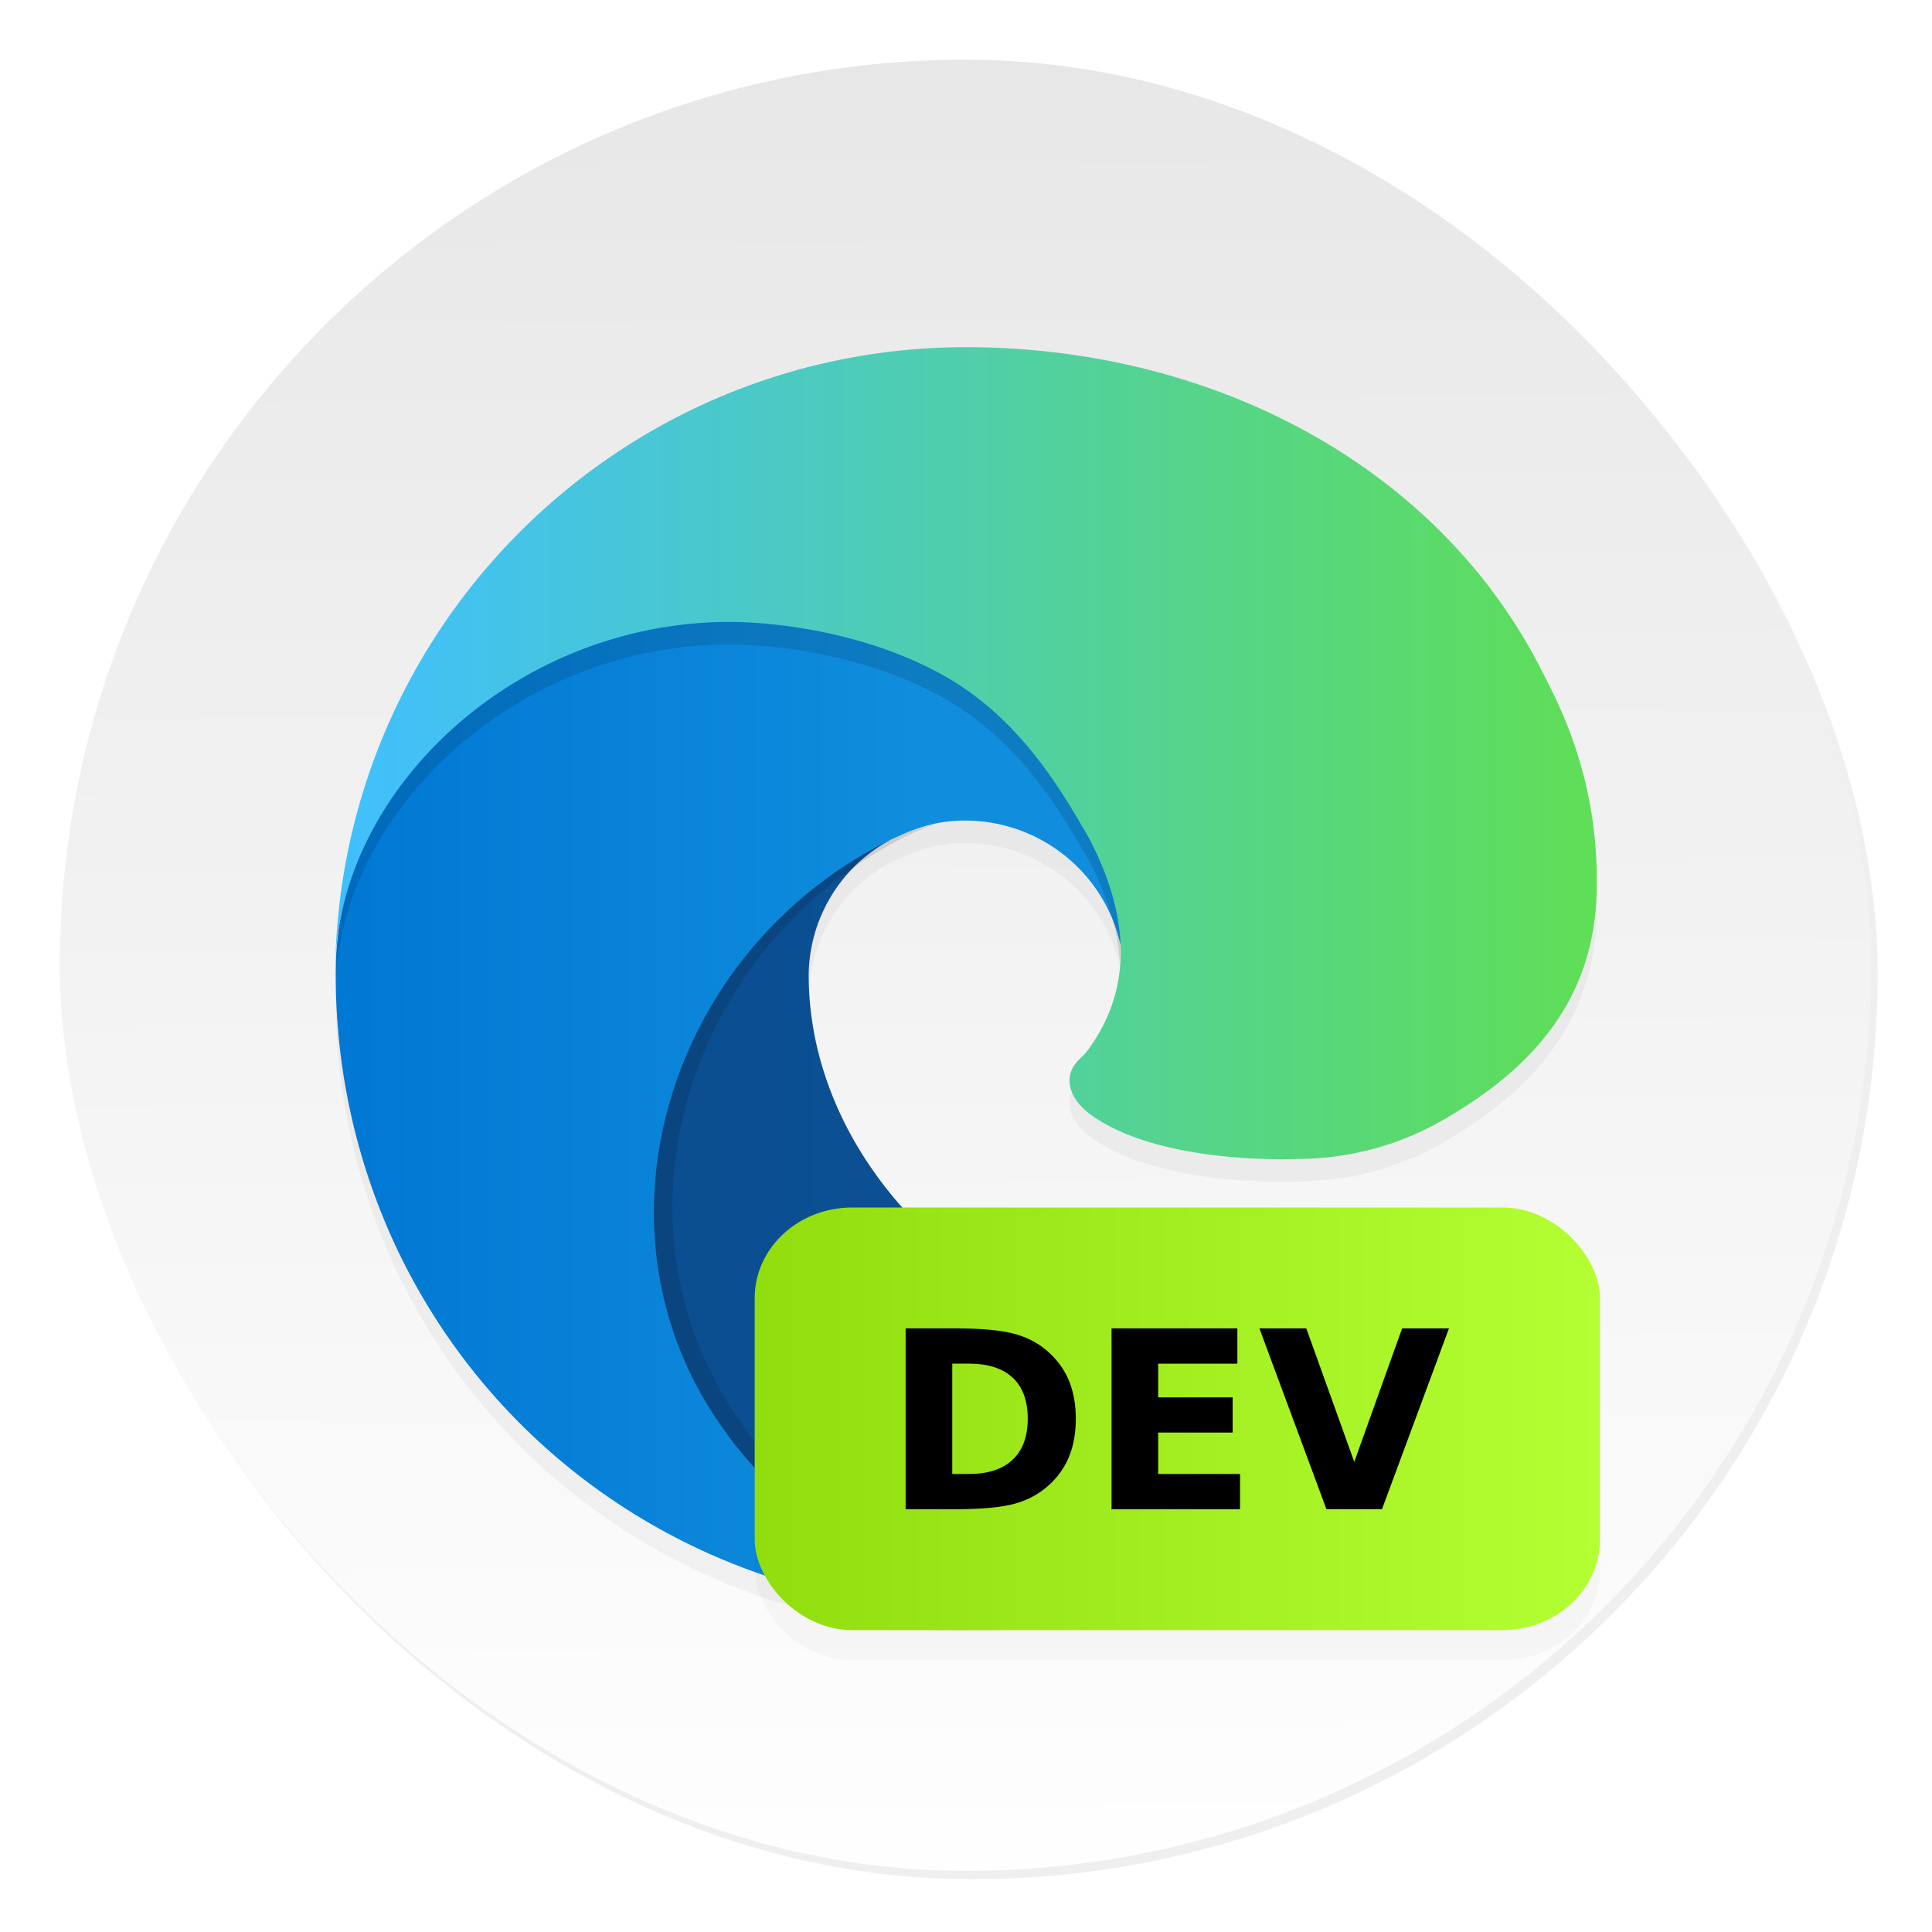 <svg xmlns="http://www.w3.org/2000/svg" width="64" height="64"><defs><linearGradient id="b" x1="408.25" x2="407.94" y1="547.6" y2="498.89" gradientTransform="translate(-510.64 -663.52)scale(1.328)" gradientUnits="userSpaceOnUse"><stop offset="0" stop-color="#fff"/><stop offset="1" stop-color="#e6e6e6"/></linearGradient><linearGradient id="h" x1="11.788" x2="52.749" y1="25.106" y2="25.106" gradientTransform="translate(-.921 -.664)scale(1.02)" gradientUnits="userSpaceOnUse"><stop offset="0" stop-color="#40bfff"/><stop offset="1" stop-color="#5fde56"/></linearGradient><linearGradient id="e" x1="11.804" x2="30.743" y1="36.254" y2="36.254" gradientTransform="translate(-.921 -.664)scale(1.02)" gradientUnits="userSpaceOnUse"><stop offset="0" stop-color="#0078d4"/><stop offset="1" stop-color="#108ddc"/></linearGradient><linearGradient id="d" x1="21.182" x2="49.712" y1="40.243" y2="40.243" gradientTransform="translate(-.921 -.664)scale(1.02)" gradientUnits="userSpaceOnUse"><stop offset="0" stop-color="#0b4e90"/><stop offset="1" stop-color="#0d559d"/></linearGradient><linearGradient id="j" x1="25" x2="53" y1="47" y2="47" gradientUnits="userSpaceOnUse"><stop offset="0" stop-color="#91dd0e"/><stop offset="1" stop-color="#b4ff33"/></linearGradient><filter id="a" width="1.072" height="1.072" x="-.036" y="-.036" color-interpolation-filters="sRGB"><feGaussianBlur stdDeviation=".89"/></filter><filter id="c" width="1.216" height="1.216" x="-.108" y="-.108" color-interpolation-filters="sRGB"><feGaussianBlur stdDeviation="1.881"/></filter><filter id="f" width="1.159" height="1.337" x="-.079" y="-.169" color-interpolation-filters="sRGB"><feGaussianBlur stdDeviation=".861"/></filter><filter id="g" width="1.314" height="1.165" x="-.157" y="-.082" color-interpolation-filters="sRGB"><feGaussianBlur stdDeviation="1.152"/></filter><filter id="i" width="1.162" height="1.324" x="-.081" y="-.162" color-interpolation-filters="sRGB"><feGaussianBlur stdDeviation=".945"/></filter></defs><rect width="59.315" height="59.315" x="386.85" y="486.31" filter="url(#a)" opacity=".25" ry="29.657" transform="translate(-389.32 -489.92)scale(1.012)"/><rect width="59.997" height="59.997" x="1.983" y="1.978" fill="url(#b)" ry="29.998"/><path d="M31.998 12.248c-11.426-.001-20.732 9.173-20.893 20.596.006-.483.064-.96.145-1.435a10 10 0 0 0-.127 1.46 21.2 21.2 0 0 0 1.976 9.14c4.498 9.596 15.472 14.304 25.527 10.952-.181.057-.376.092-.562.14.183-.048.383-.096.54-.146l.216-.072a20.95 20.95 0 0 0 10.87-8.617c.363-.572-.277-1.249-.869-.92-2.002 1.97-5.108 2.437-7.58 2.45-7.724 0-14.453-5.94-14.453-12.757a5.14 5.14 0 0 1 2.684-4.457c.51-.24 1.378-.675 2.535-.654a5.28 5.28 0 0 1 4.194 2.123c.449.6.75 1.287.908 2.011a5.38 5.38 0 0 1-1.139 3.555c-.132.172-.54.408-.54.924 0 .426.278.835.77 1.18 2.348 1.632 6.774 1.418 6.786 1.418a9.7 9.7 0 0 0 4.941-1.364c3.07-1.792 4.96-4.15 4.967-7.705.042-3.657-1.307-6.09-1.852-7.168-3.459-6.765-10.926-10.654-19.045-10.654zm5.394 41.021-.16.033z" filter="url(#c)" opacity=".2"/><path fill="url(#d)" d="M48.823 42.599c-2.002 1.97-5.109 2.438-7.58 2.45-7.725 0-14.454-5.94-14.454-12.757a5.14 5.14 0 0 1 2.682-4.457c-6.986.293-8.782 7.573-8.782 11.838 0 12.058 11.115 13.28 13.51 13.28 1.29 0 3.238-.375 4.407-.744l.213-.071A20.95 20.95 0 0 0 49.69 43.52c.363-.571-.276-1.25-.868-.92z" class="cls-1"/><path fill="url(#e)" d="M27.737 50.903a12.9 12.9 0 0 1-3.712-3.483c-4.824-6.609-1.894-15.97 5.447-19.585.51-.24 1.38-.674 2.537-.653a5.28 5.28 0 0 1 4.193 2.122 5.2 5.2 0 0 1 1.039 3.045c0-.034 3.992-12.992-13.06-12.992-7.165 0-13.058 6.8-13.058 12.765a21.2 21.2 0 0 0 1.976 9.14c4.499 9.597 15.471 14.305 25.526 10.953-3.442 1.085-7.814.608-10.875-1.305z" class="cls-3"/><path d="M24.164 20.602c-6.481 0-12 4.676-12.914 10.062a21 21 0 0 0-.145 2.18c.079-5.964 6.007-11.496 13.06-11.496.57 0 3.829.054 6.855 1.642 2.667 1.4 4.066 3.808 5.037 5.485.627 1.183.97 2.32 1.041 3.4.082-1.296-.27-2.687-1.043-4.146-.971-1.677-2.368-4.084-5.035-5.485-3.027-1.588-6.284-1.642-6.856-1.642" filter="url(#f)" opacity=".35"/><path d="M24.795 19.191c-1.083 0-2.132.17-3.14.455a11.5 11.5 0 0 1 2.527-.289c13.11 0 13.776 7.643 13.385 11.199.18.52.279 1.07.287 1.627 0-.034 3.993-12.992-13.06-12.992zm6.18 8.104c-.645.14-1.16.38-1.502.54-7.34 3.616-10.272 12.976-5.448 19.585a12.9 12.9 0 0 0 3.711 3.484l.016.006c3.06 1.913 7.433 2.39 10.875 1.304-.448.15-.9.264-1.352.381q.986-.223 1.963-.547c-3.442 1.086-7.813.61-10.873-1.304l-.015-.008a12.9 12.9 0 0 1-3.711-3.482c-4.825-6.61-1.896-15.97 5.445-19.586a9 9 0 0 1 .89-.374z" filter="url(#g)" opacity=".35"/><path fill="url(#h)" d="M35.97 34.872c-.132.171-.539.408-.539.924 0 .426.278.835.77 1.18 2.348 1.632 6.773 1.416 6.785 1.416a9.7 9.7 0 0 0 4.94-1.362c3.07-1.793 4.96-4.152 4.968-7.706.043-3.658-1.306-6.09-1.851-7.167-3.459-6.765-10.925-10.656-19.044-10.656-11.426 0-20.733 9.175-20.894 20.597.078-5.963 6.007-11.497 13.059-11.497.571 0 3.83.056 6.856 1.644 2.667 1.4 4.064 3.808 5.036 5.484 1.411 2.663 1.472 5.11-.085 7.143z" class="cls-5"/><rect width="28" height="14" x="25" y="41" filter="url(#i)" opacity=".15" rx="3.23" ry="3"/><rect width="28" height="14" x="25" y="40" fill="url(#j)" rx="3.23" ry="3"/><path d="M31.545 45.172v3.655h.554q.947 0 1.444-.47.502-.469.502-1.363 0-.891-.498-1.356t-1.448-.466zM30 44.004h1.63q1.364 0 2.03.197.67.193 1.147.658.422.405.626.935t.205 1.2q0 .678-.205 1.211-.204.53-.626.935-.481.466-1.155.662-.674.193-2.023.193H30zm6.821.001h4.169v1.168h-2.624v1.115h2.467v1.168h-2.467v1.372h2.712v1.168h-4.257zm4.899 0h1.553l1.589 4.422 1.585-4.422h1.552l-2.219 5.99h-1.84z" aria-label="DEV"/></svg>